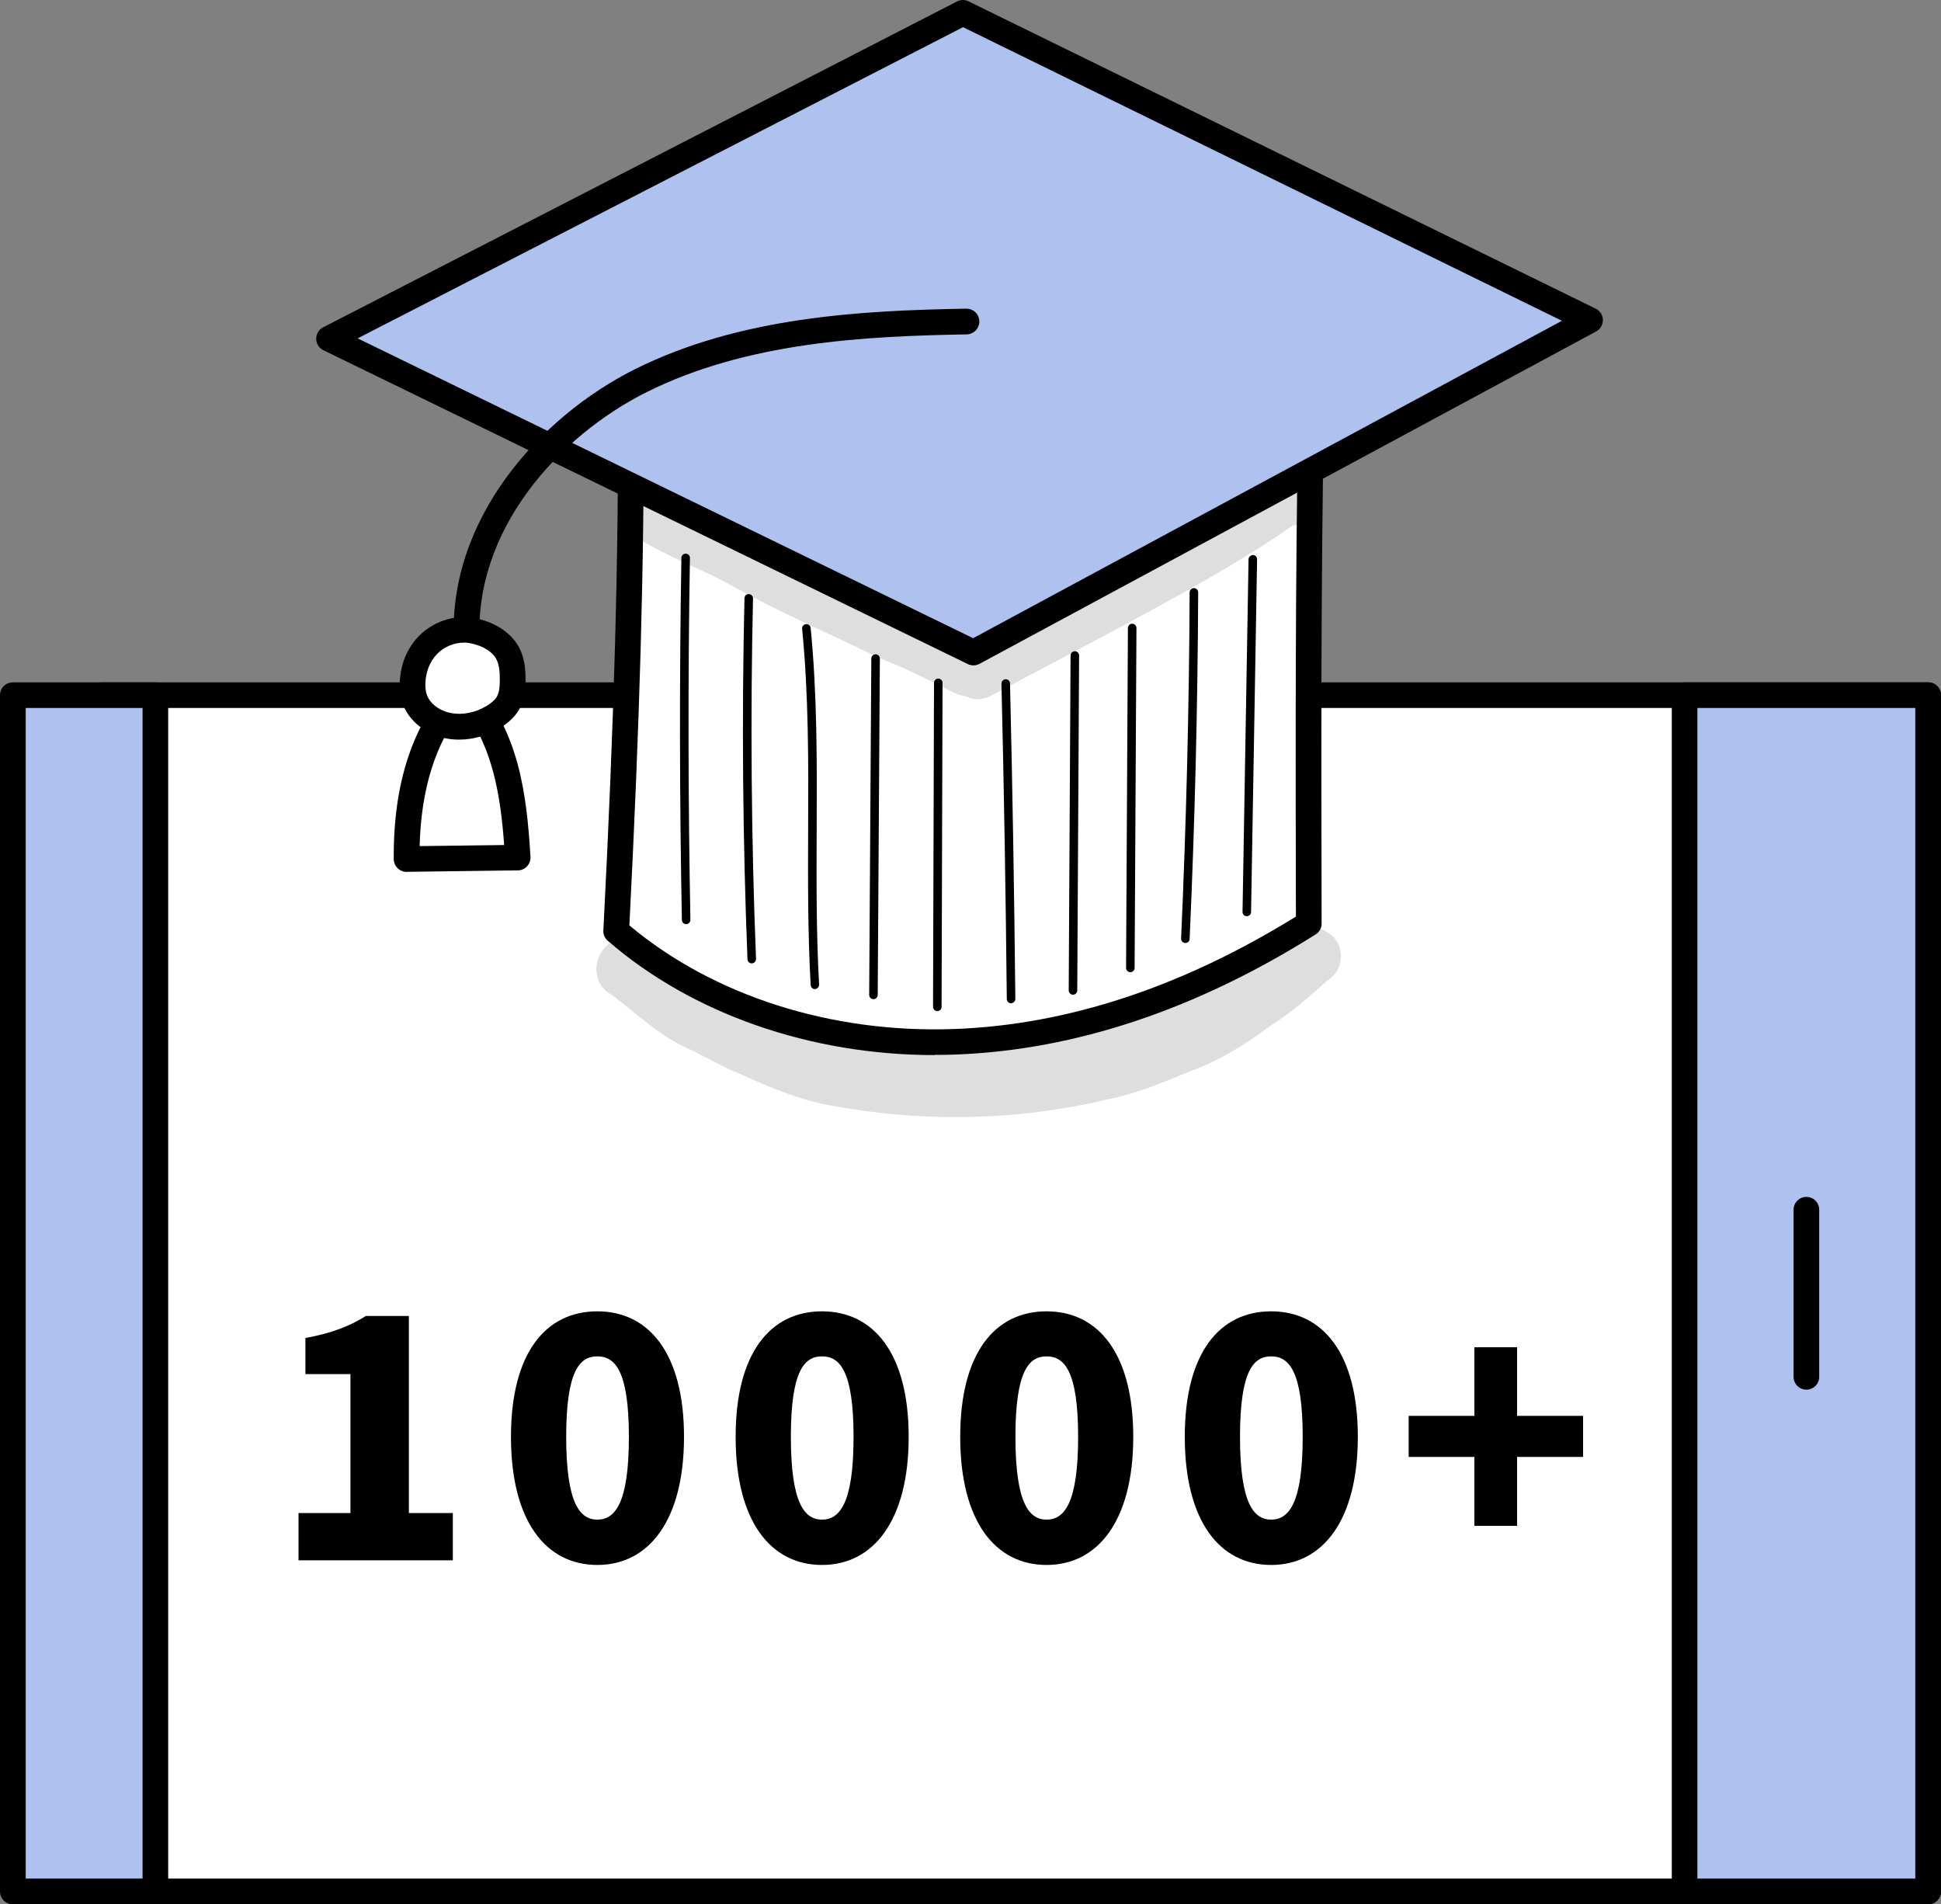 <?xml version="1.0" encoding="UTF-8"?><svg id="_圖層_1" xmlns="http://www.w3.org/2000/svg" viewBox="0 0 200 196.19"><rect x="0" y="0" width="200" height="196.19" fill="#808080" stroke="none"/><defs><style>.cls-1{fill:#fff;}.cls-2{fill:#afc1ef;}.cls-3{opacity:.13;}</style></defs><g><rect class="cls-1" x="10.48" y="71.62" width="188.2" height="123.25"/><path d="M198.68,196.19H10.48c-.73,0-1.32-.59-1.32-1.32V71.62c0-.73,.59-1.32,1.32-1.32H198.68c.73,0,1.32,.59,1.32,1.32v123.25c0,.73-.59,1.32-1.32,1.32Zm-186.87-2.65H197.35V72.94H11.8v120.6Z"/></g><rect class="cls-2" x="173.58" y="71.62" width="25.1" height="123.25"/><path d="M198.68,196.19h-25.1c-.73,0-1.32-.59-1.32-1.32V71.62c0-.73,.59-1.32,1.32-1.32h25.1c.73,0,1.32,.59,1.32,1.32v123.25c0,.73-.59,1.32-1.32,1.32Zm-23.78-2.65h22.45V72.94h-22.45v120.6Z"/><rect class="cls-2" x="1.32" y="71.62" width="14.69" height="123.25"/><path d="M16.01,196.19H1.32c-.73,0-1.32-.59-1.32-1.32V71.62c0-.73,.59-1.32,1.32-1.32h14.69c.73,0,1.32,.59,1.32,1.32v123.25c0,.73-.59,1.32-1.32,1.32Zm-13.36-2.65H14.69V72.94H2.65v120.6Z"/><g><path class="cls-1" d="M64.98,41.66c.1,17.84-.54,35.69-1.5,54.25,9.5,8.23,22.44,11.9,35,11.42,12.56-.48,24.74-4.85,36.36-12.17-.04-17.6-.08-35.19,.25-53.29-20.01-5.87-41.43-4.34-62.04-1.15-2.09,.32-4.17,.66-8.08,.93Z"/><path d="M96.32,108.7c-12.81,0-24.99-4.24-33.7-11.78-.31-.27-.48-.66-.45-1.07,1.12-21.79,1.58-38.49,1.5-54.17,0-.7,.53-1.28,1.23-1.33,3.67-.26,5.7-.57,7.67-.88l.3-.05c17.85-2.76,41.09-5.13,62.61,1.18,.57,.17,.96,.7,.95,1.29-.33,18.08-.29,35.97-.25,53.26,0,.46-.23,.88-.62,1.12-12.3,7.74-24.75,11.9-37.02,12.37-.74,.03-1.48,.04-2.22,.04Zm-31.48-13.37c8.68,7.28,20.88,11.17,33.6,10.68,11.59-.44,23.39-4.34,35.09-11.58-.04-16.76-.07-34.05,.24-51.56-20.75-5.82-43.19-3.51-60.5-.83l-.3,.05c-1.79,.28-3.63,.56-6.65,.81,.06,15.22-.4,31.49-1.47,52.44Z"/></g><g><path class="cls-1" d="M47.66,70.95c-4.69,5.14-5.81,11.57-5.76,17.55,3.82-.05,7.64-.1,11.45-.15-.38-6.23-1.13-12.63-5.69-17.41Z"/><path d="M41.9,89.83c-.35,0-.68-.14-.93-.38-.25-.25-.39-.58-.4-.94-.05-7.85,1.94-13.89,6.11-18.46,.25-.27,.6-.43,.96-.43,.36,0,.72,.14,.97,.41,4.87,5.09,5.66,11.8,6.05,18.24,.02,.36-.11,.72-.35,.98-.25,.27-.59,.42-.95,.42l-11.45,.15h-.02Zm5.78-16.84c-2.83,3.64-4.29,8.31-4.44,14.18l8.71-.11c-.37-5.02-1.16-10.1-4.26-14.07Z"/></g><polygon class="cls-2" points="99.22 1.32 33.9 34.89 100.31 67.23 163.83 32.99 99.22 1.32"/><path d="M100.31,68.55c-.2,0-.4-.04-.58-.13L33.32,36.08c-.45-.22-.74-.67-.74-1.17,0-.5,.27-.96,.72-1.19L98.61,.15c.37-.19,.81-.2,1.19-.01l64.62,31.66c.45,.22,.73,.67,.74,1.16,0,.5-.26,.96-.7,1.19l-63.53,34.24c-.2,.11-.41,.16-.63,.16ZM36.85,34.86l63.42,30.89,60.67-32.7L99.23,2.8,36.85,34.86Z"/><path d="M48.11,67.6c-.69,0-1.28-.54-1.32-1.24-.79-12.75,8.8-23.41,18.65-28.33,10.81-5.39,23.28-6.04,34.12-6.23,.75,0,1.33,.57,1.35,1.3,.01,.73-.57,1.33-1.3,1.35-10.55,.18-22.67,.8-32.98,5.95-9.07,4.53-17.9,14.26-17.19,25.8,.04,.73-.51,1.36-1.24,1.4-.03,0-.06,0-.08,0Z"/><g><path class="cls-1" d="M48.41,64.94c-1.57-.23-3.21,.4-4.27,1.48-1.07,1.08-1.59,2.54-1.63,3.99-.01,.55,.04,1.1,.22,1.62,.48,1.4,1.9,2.44,3.47,2.75,1.57,.3,3.25-.08,4.59-.88,.63-.37,1.2-.85,1.55-1.45,.4-.7,.47-1.53,.48-2.32,.01-1-.06-2.04-.58-2.92-.77-1.31-2.35-2.04-3.83-2.26Z"/><path d="M47.3,76.2c-.46,0-.91-.04-1.35-.13-2.1-.41-3.85-1.82-4.47-3.61-.22-.62-.31-1.3-.29-2.08,.05-1.9,.76-3.64,2.01-4.89,1.41-1.42,3.49-2.13,5.4-1.86,2.11,.31,3.9,1.39,4.79,2.9,.69,1.18,.77,2.49,.76,3.61-.01,.92-.1,1.99-.66,2.96-.42,.73-1.1,1.38-2.02,1.93-1.29,.77-2.75,1.17-4.17,1.17Zm.46-9.99c-.96,0-1.98,.42-2.69,1.13-.77,.78-1.21,1.88-1.24,3.09-.01,.46,.04,.84,.15,1.15,.31,.9,1.31,1.66,2.48,1.88,1.18,.23,2.51-.03,3.66-.72,.52-.31,.89-.64,1.08-.97,.25-.44,.3-1.07,.3-1.68,0-.76-.03-1.61-.39-2.24-.57-.97-1.86-1.47-2.88-1.62h0c-.15-.02-.3-.03-.46-.03Z"/></g><path d="M128.46,94.39h0c-.24,0-.44-.21-.43-.45l.62-36.33c0-.24,.24-.41,.45-.43,.24,0,.44,.2,.43,.45l-.62,36.33c0,.24-.2,.43-.44,.43Z"/><path d="M122.14,97.15s-.01,0-.02,0c-.24-.01-.43-.22-.42-.46,.53-11.82,.83-23.82,.88-35.66,0-.24,.2-.44,.44-.44h0c.24,0,.44,.2,.44,.44-.05,11.85-.35,23.86-.88,35.7-.01,.24-.2,.42-.44,.42Z"/><path d="M116.47,100.16h0c-.24,0-.44-.2-.44-.44l.19-35.02c0-.24,.2-.44,.44-.44h0c.24,0,.44,.2,.44,.44l-.19,35.02c0,.24-.2,.44-.44,.44Z"/><path d="M110.56,102.48h0c-.24,0-.44-.2-.44-.44l.19-34.51c0-.24,.2-.44,.44-.44h0c.24,0,.44,.2,.44,.44l-.19,34.51c0,.24-.2,.44-.44,.44Z"/><path d="M104.18,103.36c-.24,0-.44-.19-.44-.44-.11-10.8-.29-21.73-.55-32.49,0-.24,.19-.45,.43-.45,.25-.01,.45,.19,.45,.43,.26,10.76,.44,21.7,.55,32.5,0,.24-.19,.44-.44,.45h0Z"/><path d="M96.58,104.17h0c-.24,0-.44-.2-.44-.44l.1-33.38c0-.24,.2-.44,.44-.44h0c.24,0,.44,.2,.44,.44l-.1,33.38c0,.24-.2,.44-.44,.44Z"/><path d="M90,102.94h0c-.24,0-.44-.2-.44-.44l.22-34.65c0-.24,.2-.44,.44-.44h0c.24,0,.44,.2,.44,.44l-.22,34.65c0,.24-.2,.44-.44,.44Z"/><path d="M83.97,101.9c-.23,0-.43-.18-.44-.42-.3-5.33-.28-10.77-.26-16.02,.03-6.79,.06-13.82-.62-20.68-.02-.24,.15-.46,.4-.48,.25-.01,.46,.15,.48,.4,.68,6.91,.65,13.95,.62,20.77-.02,5.24-.05,10.66,.25,15.96,.01,.24-.17,.45-.42,.47,0,0-.02,0-.02,0Z"/><path d="M77.46,99.25c-.24,0-.43-.19-.44-.42-.49-12.33-.6-24.84-.31-37.19,0-.24,.19-.45,.45-.43,.24,0,.44,.21,.43,.45-.28,12.33-.18,24.82,.31,37.13,0,.24-.18,.45-.42,.46h-.02Z"/><path d="M70.7,95.21c-.24,0-.44-.19-.44-.43-.24-12.38-.26-24.94-.05-37.31,0-.24,.22-.43,.45-.43,.24,0,.44,.2,.43,.45-.21,12.36-.19,24.9,.05,37.27,0,.24-.19,.44-.43,.45h0Z"/><g class="cls-3"><path d="M135.74,51.15c-.31-2.55-3.4-2.87-4.7-1.31-.07,.02-.13,.04-.2,.07-5.78,2.56-11.29,5.66-16.51,9.22-4.41,2.42-8.75,4.98-13.16,7.4-.65-.34-1.41-.5-2.09-.79-.04-.01-.06-.02-.09-.04-2.45-1.14-4.88-2.31-7.32-3.45-4.74-2.2-9.45-4.44-14.03-6.95-3.21-1.63-6.63-2.82-9.71-4.7-3-1.69-5.62,2.74-2.66,4.55,2.98,1.99,6.38,3.19,9.53,4.86,6.14,3.42,9.41,4.64,15.29,7.55,2.04,.89,2.57,1,5.79,2.6,1.16,.46,2.39,1.42,3.66,1.58,.64,.36,1.5,.44,2.5-.02,9.96-5.34,23.66-12.24,31.15-17.58,1.46-.08,2.86-1.33,2.55-3Z"/></g><path d="M186.13,143.17c-.73,0-1.32-.59-1.32-1.32v-17.22c0-.73,.59-1.32,1.32-1.32s1.32,.59,1.32,1.32v17.22c0,.73-.59,1.32-1.32,1.32Z"/><g><g><g class="cls-3"><path d="M137.31,96.44c-2.51-2.14-4.22,.12-6.01,1.8-.75-.38-1.65-.43-2.45,.07-7.59,4.4-12.46,6.79-21.49,8.25-1.09,.36-8.51,.77-9.59,1.3-.49,.19-.86,.48-1.14,.82-7.63-.46-12.4-1.43-18.92-4.64-2.95-1.4-2.07-.94-3.72-1.66-2.26-.93-4.16-2.5-6.11-3.93-.94-.62-1.79-1.61-2.97-1.68-3.24-.56-4.83,4.04-1.96,5.68,.11,.07,.18,.12,.24,.15,.03,.03,.07,.05,.1,.08,2.37,1.83,4.59,3.93,7.33,5.22,1.89,.84,3.64,1.95,5.57,2.71,.02,0,.04,.02,.07,.03,.07,.03,.14,.06,.21,.09-.06-.03-.12-.05-.17-.07,.09,.04,.19,.08,.28,.12,3.04,1.4,6.17,2.66,9.49,3.2,9.27,1.67,18.83,1.47,28-.7,3.02-.6,5.85-1.8,8.68-2.96,3.06-1.1,5.78-2.88,8.38-4.8,2.01-1.24,3.73-2.84,5.51-4.38,.04-.04,.09-.08,.13-.11-.07,.05-.14,.1-.2,.15,.13-.1,.25-.2,.38-.3,0,0,0,0,0,0,0,0,0,0,0,0,.1-.08,.2-.15,.3-.23-.2,.15-.39,.3-.59,.45,.23-.16,.46-.32,.66-.52,1.13-1.08,1.13-3.04,0-4.12Z"/></g><g class="cls-3"><path d="M76.21,110.61s-.02,0-.03-.01c-.02-.01-.05-.02-.07-.03,.03,.01,.06,.03,.1,.04Z"/></g></g><g class="cls-3"><path d="M136.75,101c.09-.07,.17-.13,.19-.16,0,0,0,0,0,0-.06,.05-.12,.1-.18,.15Z"/></g><g class="cls-3"><path d="M76.21,110.61s.05,.02,.08,.03c-.01,0-.03-.01-.04-.02-.01,0-.02-.01-.04-.02Z"/></g></g><g><path d="M30.76,155.88h5.35v-14.31h-4.64v-3.72c2.71-.51,4.47-1.18,6.23-2.27h4.43v20.3h4.53v4.87h-15.9v-4.87Z"/><path d="M52.65,148.03c0-8.66,3.59-12.93,8.9-12.93s8.93,4.33,8.93,12.93-3.62,13.2-8.93,13.2-8.9-4.53-8.9-13.2Zm12.15,0c0-6.87-1.46-8.29-3.25-8.29s-3.21,1.42-3.21,8.29,1.42,8.53,3.21,8.53,3.25-1.62,3.25-8.53Z"/><path d="M75.8,148.03c0-8.66,3.59-12.93,8.9-12.93s8.93,4.33,8.93,12.93-3.62,13.2-8.93,13.2-8.9-4.53-8.9-13.2Zm12.15,0c0-6.87-1.46-8.29-3.25-8.29s-3.21,1.42-3.21,8.29,1.42,8.53,3.21,8.53,3.25-1.62,3.25-8.53Z"/><path d="M98.94,148.03c0-8.66,3.59-12.93,8.9-12.93s8.93,4.33,8.93,12.93-3.62,13.2-8.93,13.2-8.9-4.53-8.9-13.2Zm12.15,0c0-6.87-1.46-8.29-3.25-8.29s-3.21,1.42-3.21,8.29,1.42,8.53,3.21,8.53,3.25-1.62,3.25-8.53Z"/><path d="M122.08,148.03c0-8.66,3.59-12.93,8.9-12.93s8.93,4.33,8.93,12.93-3.62,13.2-8.93,13.2-8.9-4.53-8.9-13.2Zm12.15,0c0-6.87-1.46-8.29-3.25-8.29s-3.21,1.42-3.21,8.29,1.42,8.53,3.21,8.53,3.25-1.62,3.25-8.53Z"/><path d="M151.92,150.1h-6.77v-4.23h6.77v-7.07h4.4v7.07h6.8v4.23h-6.8v7.1h-4.4v-7.1Z"/></g></svg>